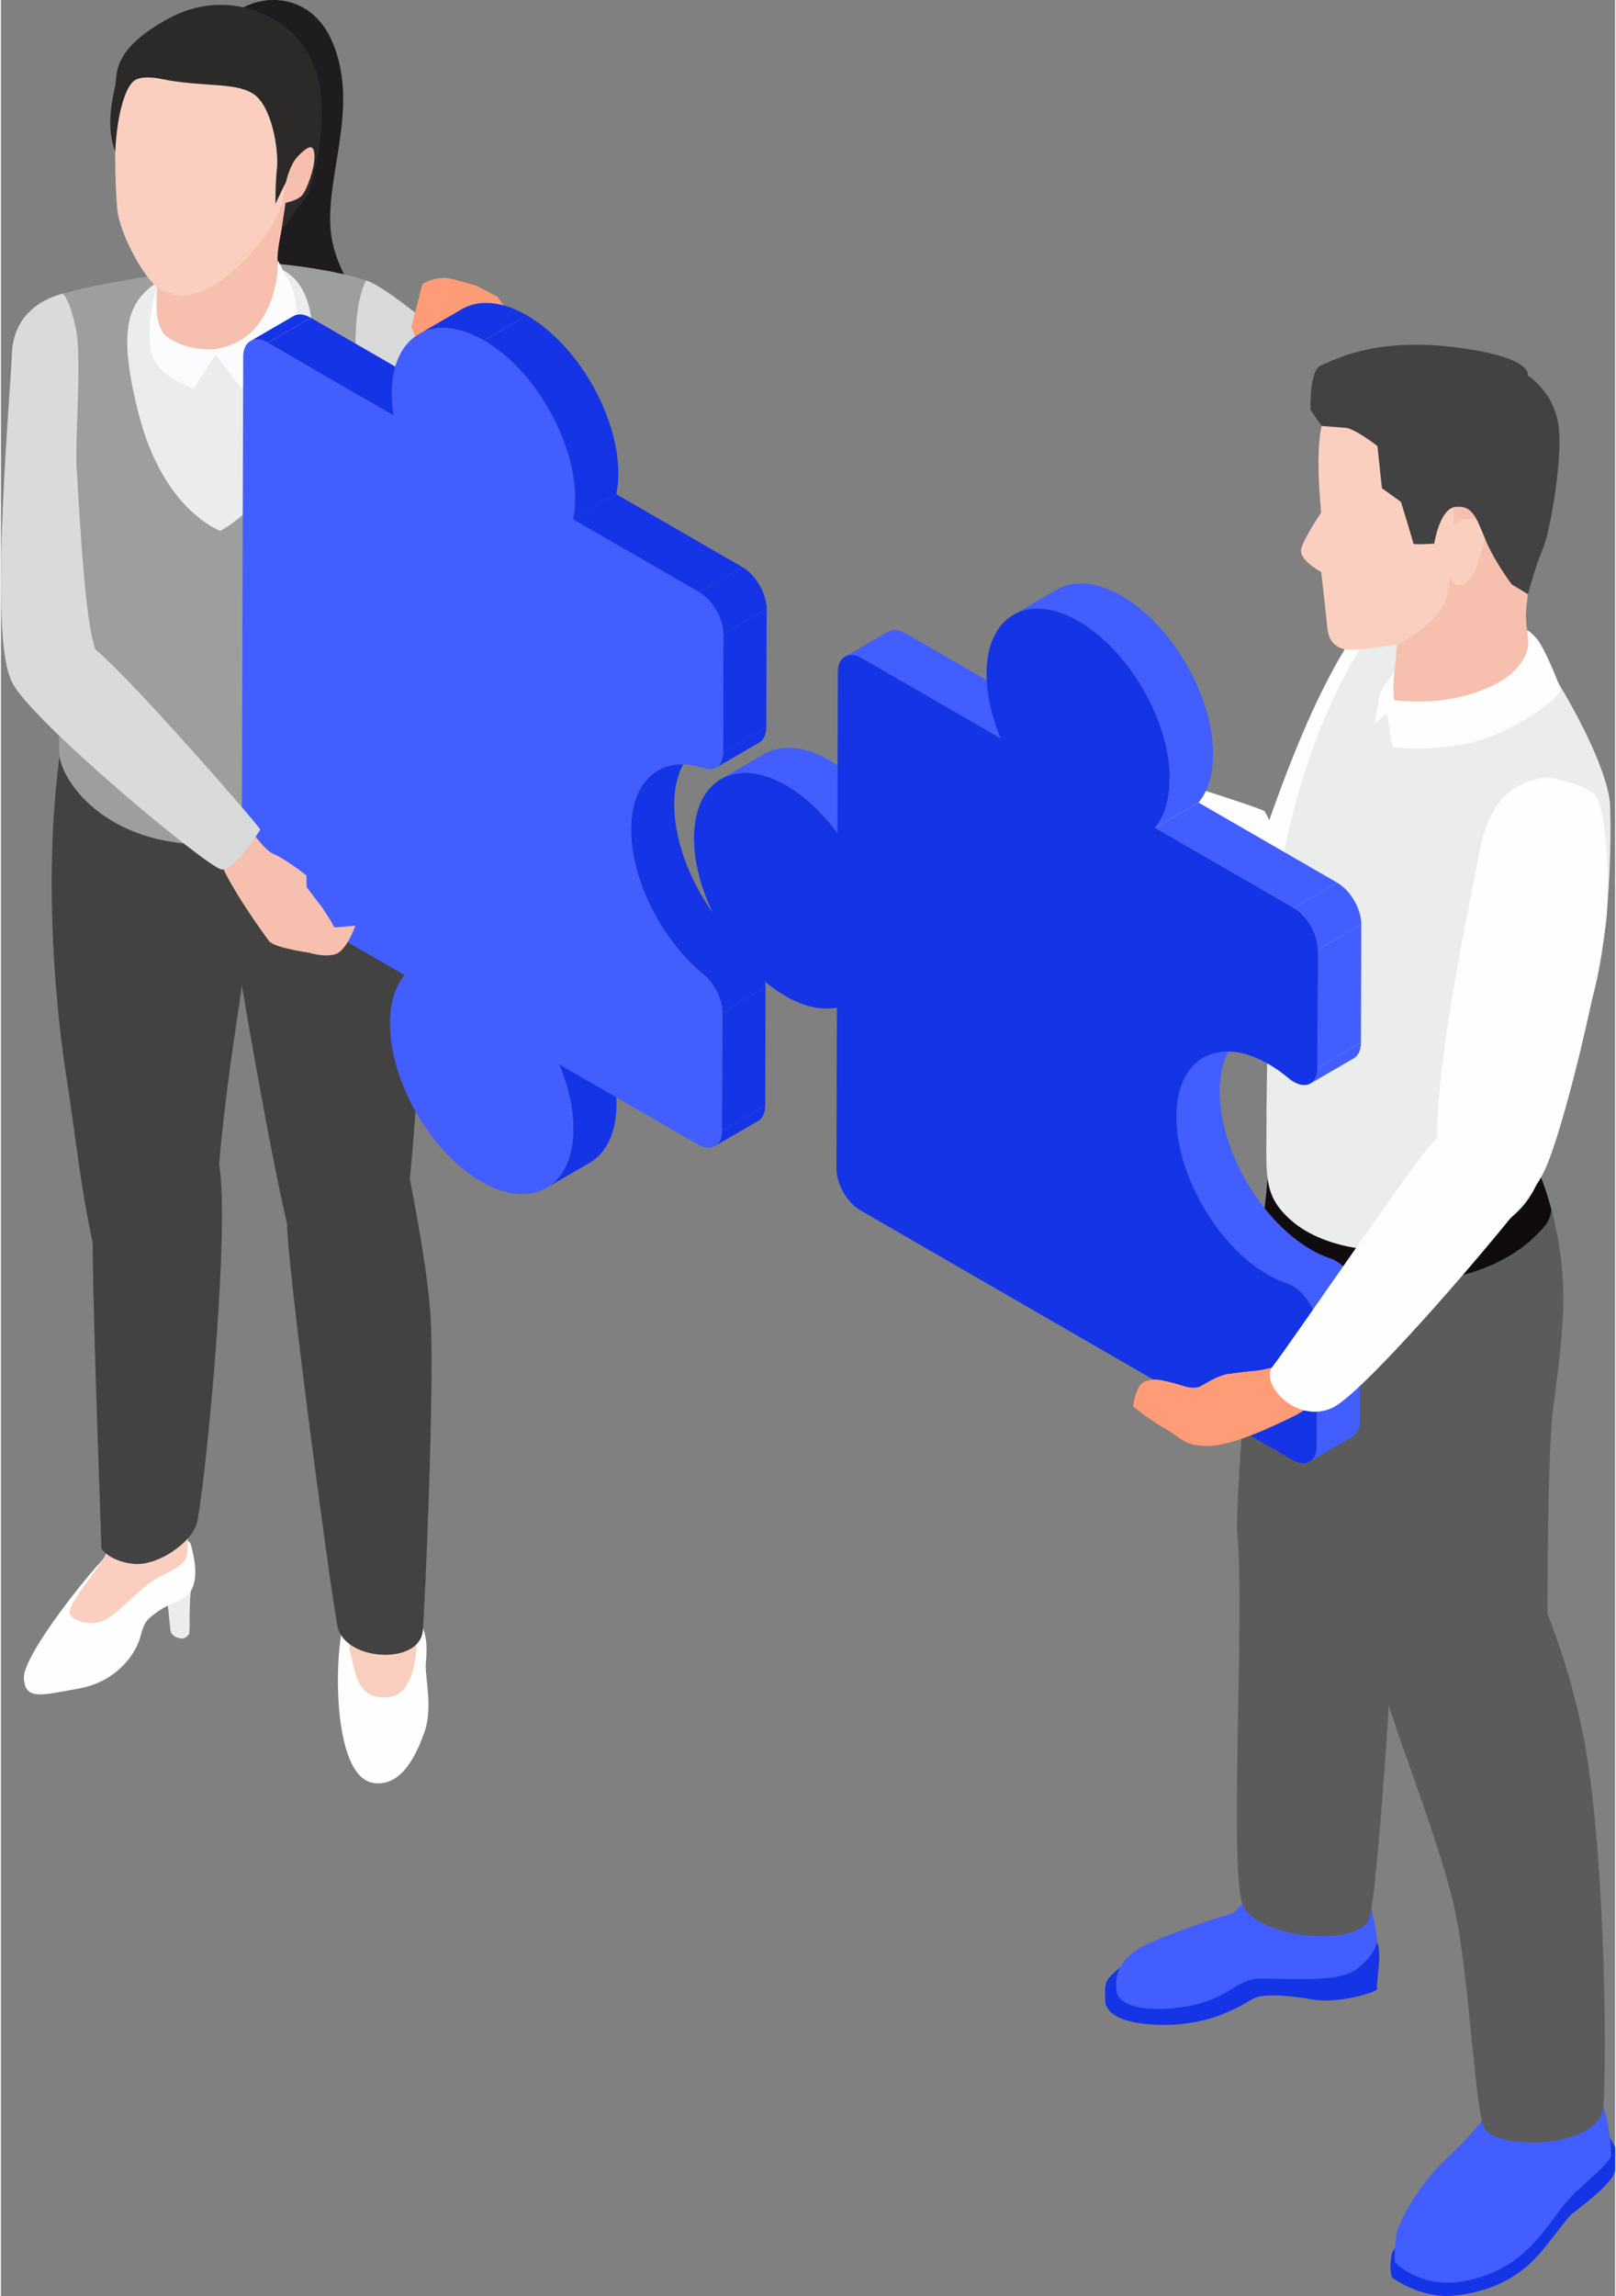 <?xml version="1.0" encoding="UTF-8"?> <!-- Creator: CorelDRAW 2020 (64-Bit) --> <svg xmlns="http://www.w3.org/2000/svg" xmlns:xlink="http://www.w3.org/1999/xlink" xmlns:xodm="http://www.corel.com/coreldraw/odm/2003" xml:space="preserve" width="200px" height="284px" shape-rendering="geometricPrecision" text-rendering="geometricPrecision" image-rendering="optimizeQuality" fill-rule="evenodd" clip-rule="evenodd" viewBox="0 0 481.27 684.18"><rect x="0" y="0" width="481.27" height="684.18" fill="#808080" stroke="none"/> <g id="Слой_x0020_1">  <path fill="#1534E6" fill-rule="nonzero" d="M406.35 573.92c2.59,2.59 4.37,3.78 4.57,7.95 0.2,4.16 -0.97,10.01 -0.58,10.8 0.38,0.79 -11.41,4.56 -19.24,3.17 -7.83,-1.39 -14.77,-1.78 -17.65,-0.3 -2.87,1.49 -11.99,8.13 -27.56,7.84 -15.56,-0.3 -16.65,-5.65 -16.65,-7.24 0,-1.59 -0.2,-4.36 0.49,-5.85 0.7,-1.49 6.65,-7.03 12.89,-9.12 6.25,-2.08 63.73,-7.25 63.73,-7.25z"></path> <path fill="#425EFF" fill-rule="nonzero" d="M374.54 561.84c-0.2,2.08 -7.23,8.23 -7.23,8.23 0,0 -22.8,6.94 -28.85,11.1 -6.05,4.17 -6.35,8.82 -5.75,12.59 0.59,3.77 8.82,6.35 21.21,4.06 12.4,-2.28 14.57,-8.12 21.32,-8.23 6.73,-0.09 23.49,1.49 28.94,-2.77 5.46,-4.26 6.25,-7.63 6.15,-9.02 -0.1,-1.39 -2.18,-13.28 -4.16,-16.75 -1.99,-3.47 -31.63,0.79 -31.63,0.79z"></path> <path fill="#5B5B5B" fill-rule="nonzero" d="M381.88 331.38c-8.33,38.86 -13.68,112.41 -13.29,124.7 0.4,12.3 10.71,18.05 25.38,16.66 14.67,-1.39 21.48,-31.13 21.48,-31.13 0,0 6.87,-64.23 2.51,-84.46 -4.36,-20.22 -36.08,-25.77 -36.08,-25.77z"></path> <path fill="#5B5B5B" fill-rule="nonzero" d="M368.59 456.08c2.38,25.39 -2.57,102.29 1.79,111.81 4.36,9.51 32.71,12.49 37.47,4.36 2.97,-8.92 7.93,-91.98 8.13,-106.45 0.2,-14.47 -19.23,-25.57 -19.23,-25.57l-28.16 15.85z"></path> <path fill="#FEFEFE" fill-rule="nonzero" d="M430.78 182.88c-1.05,-1.98 -19.58,-4.26 -25.2,3.28 -17.12,22.96 -30.48,68.35 -31.81,70.73 -1.32,2.38 -3.79,17.06 9.43,21.82 13.22,4.76 66.35,-46.26 67.01,-57.1 0.66,-10.84 -19.43,-38.73 -19.43,-38.73z"></path> <path fill="#FEFEFE" fill-rule="nonzero" d="M376.82 241.77c-0.52,-0.79 -39.12,-13.21 -42.16,-13.21 -3.04,0 -14.28,10.38 -7.5,17.76 6.77,7.38 36.6,19.52 48.57,24.07 11.97,4.56 12.73,-6.15 12.73,-6.15l-11.64 -22.47z"></path> <path fill="#FF9C78" fill-rule="nonzero" d="M333.2 246.79c3.57,0.27 5.42,-0.13 7.54,-4.35 2.11,-4.23 -2.51,-11.37 -2.51,-11.37 0,0 -2.91,-5.16 -5.03,-6.08 -2.11,-0.93 -10.17,-2.51 -15.19,-1.72 -5.03,0.79 -12.83,4.63 -14.94,5.29 -2.12,0.66 0,3.83 0,3.83 0,0 -2.64,1.98 -1.98,3.57 0.66,1.58 4.09,2.38 4.09,2.38 0,0 -0.39,3.57 0.8,4.23 1.19,0.66 6.61,-4.63 6.61,-4.63l1.85 5.55 7.27 -6.34c0,0 2.65,-0.36 4.89,3.98 2.24,4.35 6.6,5.66 6.6,5.66z"></path> <path fill="#FF9C78" fill-rule="nonzero" d="M334.26 235.56c-0.52,0 -6.87,-1.85 -9.51,-1.32 -2.65,0.53 -4.1,4.63 -2.65,5.68 1.46,1.06 7.67,2.65 9.39,3.71 1.71,1.06 4.1,2.04 7.53,1.48 3.44,-0.56 4.23,-7.3 3.7,-8.23 -0.53,-0.92 -8.46,-1.32 -8.46,-1.32z"></path> <path fill="#1534E6" fill-rule="nonzero" d="M421.79 663.98c0,0 -6.62,4.86 -7.15,7.97 -0.86,5.03 0.19,6.77 0.19,6.77 0,0 8.38,6.3 18.23,5.36 15.89,-1.51 23.28,-9.52 26.98,-14.04 3.7,-4.52 6.69,-8.7 7.89,-9.89 1.18,-1.19 13.34,-9.68 13.34,-13.64 0,-3.96 0,-6.61 0,-6.61 0,0 -3.92,-7.97 -5.81,-8.3 -9.67,-1.69 -53.67,32.38 -53.67,32.38z"></path> <path fill="#425EFF" fill-rule="nonzero" d="M446.78 623.67c-1.33,2.91 -5.95,10.57 -14.94,18.77 -8.99,8.19 -14.84,19.2 -15.66,22.98 -0.81,3.78 -0.63,8.58 -0.63,8.58 0,0 7.91,8.78 22.3,5.43 14.39,-3.35 20.31,-11.71 27.4,-21.43 4.59,-6.28 14.81,-12.96 14.82,-16.01 0.01,-3.04 -1.04,-17 -6.2,-20.31 -5.15,-3.3 -27.09,1.99 -27.09,1.99z"></path> <path fill="#5B5B5B" fill-rule="nonzero" d="M390.26 353.4c0,0 0.62,26.72 1.25,41.97 0.62,15.26 11.48,14.08 10.97,14.35 -0.5,0.27 10.8,97.31 11.8,99.87 3.01,7.74 8.64,14.89 25.09,3.99 16.46,-10.9 21.42,-20.62 21.62,-24.58 0.19,-3.97 -0.15,-54.66 1.89,-69.95 3.44,-25.86 4.31,-36.67 0.34,-54.91 -3.96,-18.24 -16.71,-40.49 -20.28,-44.85 -3.57,-4.37 -52.68,34.11 -52.68,34.11z"></path> <path fill="#0F0B0E" fill-rule="nonzero" d="M377.78 348.56c-0.35,8.34 -1.35,12.35 -1.19,14.29 0,0 1.24,17.36 34.62,19.2 33.37,1.84 46.11,-13.32 48.91,-16.48 2.09,-2.35 2.13,-5.16 2.13,-5.16 0,0 -3.08,-12.03 -5.73,-14.3 -2.64,-2.28 -78.74,2.45 -78.74,2.45z"></path> <path fill="#5B5B5B" fill-rule="nonzero" d="M414.39 472.94c0,10.31 -3.95,24.17 -0.11,36.65 3.84,12.49 14.3,38.89 18.75,57.48 4.44,18.6 6.34,58.91 8.92,66.44 2.58,7.53 35.05,7.15 35.86,-5.91 1.04,-16.94 0.31,-77.24 -5.84,-109.35 -6.14,-32.12 -18.92,-55.22 -19.31,-56.01 -0.4,-0.8 -38.27,10.7 -38.27,10.7z"></path> <path fill="#EBECEC" fill-rule="nonzero" d="M452.06 185.56c12.29,15.46 27.34,42.78 27.74,54.68 0.39,11.89 -0.18,36.62 -4.54,54.26 -4.36,17.65 -12.92,37.71 -14.91,50 -1.98,12.29 -9.52,22.51 -28.82,26.41 -21.66,4.38 -38.09,0.27 -46.62,-7.06 -8.52,-7.34 -7.59,-13.24 -7.59,-27.32 0,-14.07 0.55,-53.66 3,-69.65 3.04,-19.88 8.14,-41 18.77,-62.46 11.82,-23.86 18.67,-25.11 25.41,-26.3 6.75,-1.19 27.56,7.44 27.56,7.44z"></path> <path fill="#F7BFAD" fill-rule="nonzero" d="M415.98 165.83c1.78,3.96 0.59,37.08 -2.58,44.21 -3.17,7.14 16.12,4.2 21.22,2.58 14.71,-4.69 22.42,-7.86 22.24,-14.51 -0.17,-6.64 -2.82,-9.68 -2.02,-17.41 0.79,-7.73 3.77,-22.41 3.96,-28.55 0.2,-6.15 -22,-16.26 -22,-16.26l-20.82 29.94z"></path> <path fill="#FACFBF" fill-rule="nonzero" d="M433.03 149.37c0.2,1.19 0.93,24.79 -3.3,31.53 -4.23,6.74 -12.83,10.97 -12.83,10.97 0,0 -13.74,2.77 -17.31,1.32 -3.57,-1.45 -3.97,-4.36 -4.23,-7.27 -0.27,-2.91 -1.72,-15.47 -1.72,-15.47 0,0 -6.74,-3.56 -5.95,-6.87 0.8,-3.3 5.95,-10.83 5.95,-10.83 0,0 -2.24,-20.76 0.79,-27.77 3.04,-7 12.43,-10.96 16.66,-10.96 4.23,0 21.94,35.35 21.94,35.35z"></path> <path fill="#FACFBF" fill-rule="nonzero" d="M433.16 159.63c-1.19,-3.71 2.07,-5.86 6.92,-4.65 4.85,1.2 0.7,10.98 0,13.62 -0.71,2.65 -3.8,7.67 -6.88,5.16 -3.08,-2.51 -0.04,-14.13 -0.04,-14.13z"></path> <path fill="#FEFEFE" fill-rule="nonzero" d="M461.45 231.65c-18.09,1.65 -19.72,17.4 -22.25,30.54 -2.54,13.13 -12.58,61.77 -10.73,80.54 1.85,18.77 24.5,17.53 30.58,8.28 6.08,-9.26 19.17,-66.1 19.82,-79.64 0.66,-13.55 -0.57,-31.47 -3.74,-34.64 -3.17,-3.17 -13.68,-5.08 -13.68,-5.08z"></path> <path fill="#434242" fill-rule="nonzero" d="M401.04 127.5c2.91,0.39 9.38,5.42 9.38,5.42l1.33 12.55 5.68 4.1c0,0 3.7,12.03 3.7,12.43 0,0.39 6.22,0 6.22,0 0,0 1.58,-10.58 6.47,-10.97 4.89,-0.4 5.95,2.9 8.73,9.64 2.77,6.75 7.93,13.49 7.93,13.49l4.81 2.91c0,0 2.33,-8.73 4.44,-13.49 2.11,-4.76 6.34,-28.55 4.49,-37.93 -1.85,-9.39 -8.98,-13.75 -8.98,-13.75 0,0 1.93,-5.55 -22.04,-8.46 -23.96,-2.91 -35.86,3.97 -39.56,5.42 -3.7,1.46 -3.17,13.35 -3.17,13.35l3.33 4.73 7.24 0.56z"></path> <path fill="#FEFEFE" fill-rule="nonzero" d="M415.5 199.81c-1.54,3.05 -3.72,4.26 -4.52,8.16 -0.81,3.91 -1.5,7.76 -1.5,7.76l3.82 -3.26c0,0 1.7,-2.37 1.93,-3 0.23,-0.64 -0.12,-4.08 -0.06,-5.17 0.06,-1.09 0.33,-4.49 0.33,-4.49z"></path> <path fill="#FEFEFE" fill-rule="nonzero" d="M442.04 205.46c-12.63,5.33 -26.73,3.15 -26.73,3.15l-2.03 3.61c0,0 1.23,9.63 1.72,10.39 3.1,0.46 12.34,1.15 23.65,-1.43 11.31,-2.58 26.12,-12.63 26.41,-15.85 -2.53,-6.54 -5.45,-13.26 -7.46,-15.38 -2.01,-2.13 -2.51,-2.08 -2.51,-2.08 0,0 0.32,3.56 0.32,4.22 0,0.67 -0.97,8.73 -13.37,13.37z"></path> <path fill="#EBECEC" fill-rule="nonzero" d="M49.13 476.84c0.89,0.5 1.11,7.4 1.44,9.06 0.33,1.66 1.88,2.11 3.04,2.33 1.16,0.22 1.93,-0.61 2.43,-1.22 0.5,-0.61 -0.18,-9.71 0.88,-14.55 -3.25,-1.64 -7.79,4.38 -7.79,4.38z"></path> <path fill="#1E1C1F" fill-rule="nonzero" d="M61.71 21.21c-1.24,-21.41 27.63,-30.31 36.97,-9.03 9.33,21.29 -4.24,44.01 0.53,61.54 4.78,17.53 18.83,25.14 18.83,25.14 0,0 -16.9,15.54 -36.98,0 -20.09,-15.54 -19.35,-77.65 -19.35,-77.65z"></path> <path fill="#FEFEFE" fill-rule="nonzero" d="M31.25 463.8c-6.15,6.3 -24.73,29.64 -24.4,36.28 0.34,6.63 5.1,5.14 16.53,3.05 11.43,-2.1 16.94,-10.61 18.17,-15.29 1.24,-4.68 1.82,-5.18 5.43,-7.76 3.61,-2.57 6.93,-2.85 8.86,-4.97 3.66,-4.04 1.68,-11.35 0.79,-14.89 -0.88,-3.53 -20.48,-6.13 -25.38,3.58z"></path> <path fill="#FACFBF" fill-rule="nonzero" d="M32.32 460.22c0,0 0.36,1.45 -4.02,7.59 -4.38,6.15 -8.92,11.52 -7.52,13.51 1.4,1.99 6.94,3.68 11.29,0.81 4.34,-2.87 10.44,-9.84 15.23,-12.27 4.79,-2.44 7.93,-3.59 8.3,-7.28 0.05,-0.46 0.51,-15.29 0,-15.84 -3.54,-3.82 -19.69,5.57 -23.28,13.48z"></path> <path fill="#FEFEFE" fill-rule="nonzero" d="M102.32 482.7c-2.06,8.4 -2,18.85 -1.65,24.43 0.62,9.84 3.01,23.44 10.82,24.24 7.89,0.81 12.22,-7.96 14.8,-15.25 2.58,-7.3 0.08,-16.7 0.38,-20.34 0.31,-3.65 0.72,-8.52 -1.82,-12.44 -2.64,-4.06 -22.53,-0.64 -22.53,-0.64z"></path> <path fill="#FACFBF" fill-rule="nonzero" d="M104.51 480.75c-1.71,8.01 -0.58,10.55 0.78,16.41 1.58,6.86 4.8,9.21 10.77,8.51 4.5,-0.53 7.18,-6.46 7.68,-12.99 0.5,-6.52 1.55,-8.78 -0.55,-10.94 -2.1,-2.15 -18.68,-0.99 -18.68,-0.99z"></path> <path fill="#434242" fill-rule="nonzero" d="M19.71 211.82c-8.1,40.53 -3.6,86.95 -0.36,107.88 3.24,20.93 4.2,32.89 8.01,50.57 2.56,11.91 29.01,10.33 32.99,5.91 3.98,-4.42 4.01,-22.59 5.13,-33.92 2.63,-26.49 5.33,-39.47 7.1,-54.21 1.77,-14.74 -1.18,-53.17 -4.72,-62.18 -3.53,-9.01 -48.15,-14.05 -48.15,-14.05z"></path> <path fill="#434242" fill-rule="nonzero" d="M57.25 247.08c0.74,5.89 3.84,34.04 7.52,39.35 3.68,5.3 6.86,6.04 6.86,6.04 0,0 12.59,75.16 16.87,82.82 4.27,7.67 27.26,10.32 30.5,-2.5 3.24,-12.82 7.76,-77.22 6.65,-101.43 -1.87,-40.59 -7.04,-44.29 -7.04,-44.29l-61.36 20.01z"></path> <path fill="#434242" fill-rule="nonzero" d="M88.5 343.75c-0.15,5.17 -3.36,7.08 -3.21,20.79 0.15,13.71 13.6,114.25 15.14,120.4 2.56,10.18 24.38,11.23 25.35,1.03 0.56,-5.84 3.7,-75.48 2.23,-94.94 -1.47,-19.45 -7.64,-45.54 -7.64,-49.67 0,-4.12 -31.87,2.39 -31.87,2.39z"></path> <path fill="#434242" fill-rule="nonzero" d="M65 346.67c3.64,19.6 -4.68,102 -6.75,107.75 -2.06,5.74 -11.55,12.04 -18.2,11.62 -6.64,-0.41 -10.28,-4.11 -10.13,-5 0.14,-0.88 -3.17,-83.68 -2.44,-96.94 0.74,-13.27 37.52,-17.43 37.52,-17.43z"></path> <path fill="#9D9E9E" fill-rule="nonzero" d="M55.73 80.41c-29.31,4.58 -33.32,6.05 -37.31,7.09 -4,1.05 1.99,81.25 1.99,81.25 0,0 -3.83,49.2 -2.94,56.5 0.88,7.29 11.72,23.05 35.59,25.92 23.87,2.88 39.18,-0.51 51.25,-7.13 12.07,-6.63 15.36,-12.48 15.36,-12.48 0,0 -2.37,-73.4 -2.44,-76.96 -0.45,-23.32 0.97,-24.8 1.39,-32.53 0.42,-7.74 -9.75,-38.47 -9.75,-38.47 0,0 -9.27,-3.55 -29.73,-5.3 -15.22,-1.3 -23.41,2.11 -23.41,2.11z"></path> <path fill="#EBECEC" fill-rule="nonzero" d="M49.78 82.13c-11.05,6.34 -15.99,12.85 -8.63,41.49 7.37,28.64 24.25,34.55 24.25,34.55 0,0 20.37,-9.5 26.28,-43.58 5.05,-29.14 -6.01,-34.14 -10.88,-35.32 -4.86,-1.19 -31.02,2.86 -31.02,2.86z"></path> <path fill="#F7BFAD" fill-rule="nonzero" d="M44.77 65.89c2.1,6.22 1.66,24.46 1.55,30.54 -0.12,6.07 7.55,9.18 17.68,8.4 10.13,-0.79 16.91,-3.11 18.85,-11.61 1.94,-8.5 1.72,-7.85 0,-12.93 -1.72,-5.09 2.6,-16.25 3.15,-25.98 0.55,-9.73 -7.85,-16.58 -7.85,-16.58l-33.38 28.16z"></path> <path fill="#FACFBF" fill-rule="nonzero" d="M49.26 16.99c-1.77,0.44 -12.38,4.64 -14.04,12.49 -1.66,7.84 -1.22,24.98 -0.55,32.71 0.66,7.74 8.88,22.63 13.53,24.4 4.64,1.77 6.61,2.22 12.1,0 5.49,-2.22 12.72,-8.59 18.14,-15.78 5.42,-7.18 10.06,-20.11 9.17,-32.93 -0.88,-12.83 -4.42,-22.77 -15.36,-23.21 -10.94,-0.45 -22.99,2.32 -22.99,2.32z"></path> <path fill="#D9DADA" fill-rule="nonzero" d="M18.42 87.5c-6.86,1.77 -14.84,6.79 -15.17,18.25 -0.33,11.46 -7.82,91.63 1.13,98.59 8.96,6.96 26.29,-5.17 23.91,-10.59 -3.53,-8.01 -5.28,-49.26 -5.63,-52.67 -0.81,-7.81 1.53,-33.97 -0.22,-42.62 -1.94,-9.59 -4.02,-10.96 -4.02,-10.96z"></path> <path fill="#D9DADA" fill-rule="nonzero" d="M116.94 138.47c6.47,6.28 29.98,26.74 44.46,36.11 14.49,9.37 10.46,5.65 17.39,0.74 6.93,-4.91 3.88,-25.26 -5.14,-36.58 -9.01,-11.33 -56.48,-53.29 -64.78,-55.14 -5.08,10.19 -3.03,30.9 -0.51,42.38 0.43,1.92 8.58,12.49 8.58,12.49z"></path> <path fill="#4860BF" fill-rule="nonzero" d="M164.51 116.33c-5.14,-6.37 -21.67,-11.34 -20.52,0.08 1.16,11.41 5.2,26.29 9.72,39.47 4.52,13.18 2.78,15.14 9.1,19.82 6.33,4.68 12.05,2.77 12.89,3.03 0.84,0.25 3.62,-1.35 6.02,-4.84 2.39,-3.5 2.99,-14.89 -0.08,-22.52 -3.07,-7.63 -17.13,-35.04 -17.13,-35.04z"></path> <path fill="#FF9C78" fill-rule="nonzero" d="M160.7 113.94c1.09,2.02 -7.41,5.14 -10.67,4.62 -3.25,-0.52 -5.2,-2.53 -5.2,-2.53l-1.81 -2.42c0,0 -7.98,-2.41 -10.1,-4.17 -2.12,-1.75 -5.09,-11.77 -5.09,-11.77 0,0 -2.05,-10.4 -0.68,-11.64 1.37,-1.24 1.92,-3.7 6.05,-2.56 4.13,1.13 11.78,3.81 14.05,4.91 2.26,1.11 8.86,11.93 8.86,11.93l2.63 9.2 1.96 4.43z"></path> <path fill="#FF9C78" fill-rule="nonzero" d="M150.31 101.25c0,0 -3.88,-3.86 -6.03,-3.28 -2.15,0.57 -3.24,1.9 -4.44,4.21 -1.2,2.32 -1.87,4.66 -4.63,3.62 -2.75,-1.04 -2.59,-2.4 -2.59,-2.4 0,0 -2.35,0.91 -4.15,0.04 -1.81,-0.87 -2.21,-2.18 -2.21,-2.18l-2.51 -0.41 -1.39 -3.38 3.31 -12.82c0,0 4.1,-2.77 9.03,-1.47 4.94,1.29 7.05,1.95 7.05,1.95l6.31 3.3 3.77 5.32c0,0 4.04,4.13 5.27,7.53 1.23,3.4 1.64,8.23 1.64,8.23 0,0 2.81,3.79 -1.5,5.4 -4.31,1.62 -5.57,0.32 -5.57,0.32l-1.36 -13.98z"></path> <path fill="#2B2A29" fill-rule="nonzero" d="M47.71 23.51c12.49,2.54 21.55,0.88 27.3,4.31 5.75,3.42 7.85,16.8 7.3,22.21 -0.56,5.42 -0.45,10.73 -0.45,10.73 0,0 3.26,-7.16 4.81,-9.43 1.55,-2.27 -1.67,8.23 -1.67,8.23l-1.38 9.24 8.24 -11.43c0,0 5.56,-16.99 3.24,-31.46 -2.32,-14.48 -13.57,-20.09 -13.57,-20.09 0,0 -14.36,-9.62 -31.5,-0.33 -17.13,9.29 -15.23,16.58 -15.96,20.12 -0.73,3.53 -2.91,12.04 0.01,19.56 0.56,-11.83 3.24,-19.56 5.78,-21.22 2.55,-1.66 7.85,-0.44 7.85,-0.44z"></path> <path fill="#F7BFAD" fill-rule="nonzero" d="M84.59 56.23c0,0 0.97,-6.56 3.95,-9.66 2.98,-3.09 4.15,-3.16 4.63,-2 1.29,3.13 -1.53,10.94 -3.05,13.2 -1.53,2.26 -6.16,2.83 -6.16,2.83l0.63 -4.37z"></path> <path fill="#FCFCFF" fill-rule="nonzero" d="M62.9 104.11c-7.85,0.16 -12.88,-3.04 -14.26,-4.59 -1.38,-1.55 -2.26,-5.03 -2.24,-8.07 0.03,-3.04 0.03,-3.04 0.03,-3.04l0 -2.96c0,0 -1.44,5.56 -1.66,7.88 -0.22,2.32 -1.64,10.06 1.4,14.81 3.04,4.76 11.31,7.67 11.31,7.67l6.52 -10.1 -1.1 -1.6z"></path> <path fill="#FCFCFF" fill-rule="nonzero" d="M82.45 77.45c0.4,3.77 -0.69,12.93 -6.07,19.64 -5.38,6.71 -13.48,7.02 -13.48,7.02l1.1 1.6 7.74 10.1c0,0 8.98,-3.69 14.29,-14.16 5.3,-10.48 -0.81,-18.78 -1.9,-21.09 -0.72,-1.52 -1.68,-3.11 -1.68,-3.11z"></path> <path fill="#1534E6" fill-rule="nonzero" d="M175.54 346.49l-12.88 7.49c4.58,-2.67 7.56,-8.12 7.95,-15.79 0.35,-6.67 -1.24,-14.01 -4.18,-21.03l12.89 -7.49c2.94,7.02 4.53,14.36 4.18,21.03 -0.39,7.67 -3.37,13.12 -7.96,15.79z"></path> <path fill="#1534E6" fill-rule="nonzero" d="M225.77 334.03l-12.89 7.49c1.3,-0.75 2.11,-2.36 2.11,-4.64l12.89 -7.49c0,2.28 -0.81,3.89 -2.11,4.64z"></path> <path fill="#1534E6" fill-rule="nonzero" d="M74.34 101.67l12.89 -7.49c1.31,-0.77 3.13,-0.66 5.13,0.5l-12.89 7.49c-2,-1.16 -3.82,-1.27 -5.13,-0.5z"></path> <polygon fill="#1534E6" fill-rule="nonzero" points="215.09,301.75 227.98,294.25 227.88,329.39 214.99,336.88 "></polygon> <polygon fill="#1534E6" fill-rule="nonzero" points="79.47,102.17 92.36,94.68 129.99,116.4 117.1,123.89 "></polygon> <path fill="#1534E6" fill-rule="nonzero" d="M195.84 229.63l12.89 -7.5c-4.9,2.85 -7.95,8.91 -7.97,17.53 -0.04,15.12 9.24,33.13 21.61,43.26 3.31,2.7 5.62,7.45 5.61,11.33l-12.89 7.5c0.01,-3.89 -2.3,-8.64 -5.61,-11.34 -12.37,-10.13 -21.65,-28.14 -21.61,-43.26 0.03,-8.61 3.07,-14.68 7.97,-17.52z"></path> <path fill="#1534E6" fill-rule="nonzero" d="M124.53 99.61l12.88 -7.48c4.63,-2.69 10.88,-2.55 17.77,0.96 0.55,0.28 1.11,0.58 1.66,0.9l-12.89 7.49c-0.55,-0.32 -1.1,-0.62 -1.66,-0.9 -6.89,-3.51 -13.14,-3.65 -17.76,-0.97z"></path> <path fill="#1534E6" fill-rule="nonzero" d="M226.09 221.28l-12.89 7.49c1.31,-0.76 2.1,-2.41 2.11,-4.66l12.89 -7.49c-0.01,2.25 -0.8,3.89 -2.11,4.66z"></path> <path fill="#1534E6" fill-rule="nonzero" d="M143.95 101.48l12.89 -7.49c15.09,8.72 27.29,29.84 27.24,47.18 0,2.21 -0.22,4.24 -0.6,6.11l-12.89 7.49c0.38,-1.87 0.6,-3.9 0.61,-6.11 0.04,-17.34 -12.15,-38.46 -27.25,-47.18z"></path> <polygon fill="#1534E6" fill-rule="nonzero" points="215.41,188.95 228.3,181.46 228.2,216.62 215.31,224.11 "></polygon> <polygon fill="#1534E6" fill-rule="nonzero" points="170.59,154.77 183.48,147.28 221.11,169.01 208.22,176.5 "></polygon> <path fill="#425EFF" fill-rule="nonzero" d="M143.95 101.48c15.1,8.72 27.29,29.84 27.25,47.18 -0.01,2.21 -0.23,4.24 -0.61,6.11l37.63 21.73c3.98,2.3 7.21,7.87 7.19,12.45l-0.1 35.16c-0.01,3.87 -2.34,5.95 -5.65,4.83 -12.4,-4.17 -21.75,3.08 -21.79,18.21 -0.04,15.12 9.24,33.13 21.61,43.26 3.31,2.7 5.62,7.45 5.61,11.34l-0.1 35.13c-0.01,4.59 -3.26,6.44 -7.23,4.14l-41.33 -23.86c2.94,7.02 4.53,14.36 4.18,21.03 -0.78,15.28 -11.81,21.77 -25.47,14.95 -0.63,-0.32 -1.27,-0.66 -1.9,-1.03 -15.09,-8.71 -27.27,-29.83 -27.23,-47.16 0.02,-6.22 1.61,-11.09 4.33,-14.4l-41.33 -23.86c-3.98,-2.3 -7.21,-7.89 -7.19,-12.47l0.42 -147.93c0.01,-4.58 3.25,-6.42 7.23,-4.12l37.63 21.72c-0.54,-3.35 -0.71,-6.63 -0.43,-9.75 1.33,-14.53 12.29,-20.35 25.62,-13.56 0.56,0.28 1.11,0.58 1.66,0.9z"></path> <path fill="#1534E6" fill-rule="nonzero" d="M208.22 176.5l12.89 -7.49c3.97,2.3 7.2,7.87 7.19,12.45l-12.89 7.49c0.02,-4.58 -3.21,-10.15 -7.19,-12.45z"></path> <path fill="#F7BFAD" fill-rule="nonzero" d="M91.1 260.91c-0.39,-0.37 -6.53,-5.1 -9.84,-6.44 -3.31,-1.34 -8.33,-9.83 -10.45,-10.89 -2.13,-1.06 -7.4,6.07 -5.52,12.63 1.88,6.56 13.1,22.23 14.68,24.24 1.59,2.01 11.89,3.44 11.89,3.44 0,0 4.45,1.48 7.85,0.45 3.41,-1.02 5.97,-8.5 5.97,-8.5l-6.77 0.57 -2.46 -0.9 -5.21 -6.34 -0.14 -8.26z"></path> <path fill="#D9DADA" fill-rule="nonzero" d="M77.34 247.22c-0.91,-1.84 -38.19,-44.52 -48.65,-53.25 -10.47,-8.72 -30.71,-1.78 -25.34,9.39 5.37,11.17 58.53,55.47 62.5,55.75 3.97,0.28 11.49,-11.89 11.49,-11.89z"></path> <path fill="#F7BFAD" fill-rule="nonzero" d="M95.92 270.62l-6.95 -9.13c0,0 -6.82,-6.56 -8.29,-2.18 -1.47,4.38 3.41,10.06 5.78,11.84 2.37,1.78 7.95,7.81 7.95,7.81 0,0 2.44,2.16 4.94,1.65 2.49,-0.52 -0.98,-6.17 -0.98,-6.17l-2.45 -3.82z"></path> <path fill="#425EFF" fill-rule="nonzero" d="M214.67 232.17l12.89 -7.49c4.98,-2.89 11.85,-2.52 19.39,1.83 5.69,3.29 10.97,8.35 15.34,14.3l-12.88 7.49c-4.38,-5.95 -9.65,-11.01 -15.35,-14.3 -7.54,-4.35 -14.41,-4.72 -19.39,-1.83z"></path> <path fill="#425EFF" fill-rule="nonzero" d="M403.07 428.04l-12.89 7.49c1.3,-0.75 2.1,-2.35 2.11,-4.62l12.89 -7.49c-0.01,2.27 -0.81,3.86 -2.11,4.62z"></path> <path fill="#425EFF" fill-rule="nonzero" d="M251.64 195.68l12.9 -7.49c1.31,-0.76 3.12,-0.66 5.13,0.5l-12.89 7.49c-2.01,-1.16 -3.82,-1.26 -5.14,-0.5z"></path> <polygon fill="#425EFF" fill-rule="nonzero" points="392.39,395.69 405.28,388.19 405.18,423.42 392.29,430.91 "></polygon> <polygon fill="#425EFF" fill-rule="nonzero" points="256.78,196.18 269.67,188.69 310.99,212.55 298.11,220.04 "></polygon> <path fill="#425EFF" fill-rule="nonzero" d="M358.47 315.2l12.89 -7.49c-4.49,2.61 -7.44,7.88 -7.91,15.32 -1.14,17.72 11.44,40.25 27.16,49.33 2.01,1.16 3.97,2.04 5.84,2.66 0.54,0.17 1.08,0.41 1.61,0.72 3.9,2.25 7.23,7.75 7.22,12.45l-12.89 7.5c0.01,-4.71 -3.32,-10.21 -7.22,-12.46 -0.53,-0.31 -1.06,-0.55 -1.6,-0.73 -1.88,-0.61 -3.84,-1.49 -5.85,-2.65 -15.72,-9.08 -28.29,-31.61 -27.16,-49.33 0.47,-7.43 3.42,-12.71 7.91,-15.32z"></path> <path fill="#425EFF" fill-rule="nonzero" d="M403.38 315.35l-12.89 7.5c1.29,-0.76 2.11,-2.36 2.12,-4.67l12.89 -7.49c-0.01,2.31 -0.83,3.91 -2.12,4.66z"></path> <path fill="#425EFF" fill-rule="nonzero" d="M301.87 183.21l12.89 -7.49c4.56,-2.65 10.71,-2.55 17.51,0.85 0.64,0.32 1.27,0.66 1.9,1.02l-12.89 7.49c-0.63,-0.36 -1.26,-0.7 -1.9,-1.02 -6.8,-3.4 -12.95,-3.5 -17.51,-0.85z"></path> <path fill="#425EFF" fill-rule="nonzero" d="M321.28 185.08l12.89 -7.49c15.09,8.71 27.29,29.84 27.24,47.18 -0.02,6.2 -1.61,11.09 -4.33,14.39l-12.89 7.49c2.73,-3.3 4.32,-8.19 4.33,-14.39 0.05,-17.34 -12.15,-38.47 -27.24,-47.18z"></path> <polygon fill="#425EFF" fill-rule="nonzero" points="392.71,282.96 405.6,275.47 405.5,310.69 392.61,318.18 "></polygon> <polygon fill="#425EFF" fill-rule="nonzero" points="344.19,246.65 357.08,239.16 398.41,263.02 385.51,270.51 "></polygon> <path fill="#1534E6" fill-rule="nonzero" d="M321.28 185.08c15.09,8.71 27.29,29.84 27.24,47.18 -0.01,6.2 -1.6,11.09 -4.33,14.39l41.32 23.86c4,2.3 7.21,7.87 7.2,12.45l-0.1 35.22c-0.02,4.64 -3.31,6.42 -7.15,4.2 -0.51,-0.29 -1.03,-0.66 -1.56,-1.09 -1.92,-1.62 -3.92,-3.04 -5.98,-4.22 -0.5,-0.29 -1,-0.57 -1.51,-0.83 -13.67,-7.05 -24.88,-0.86 -25.85,14.28 -1.13,17.72 11.44,40.25 27.16,49.33 2.01,1.16 3.97,2.04 5.85,2.65 0.54,0.18 1.07,0.42 1.6,0.73 3.9,2.25 7.23,7.75 7.22,12.46l-0.1 35.22c-0.01,4.56 -3.25,6.42 -7.24,4.12l-128.74 -74.33c-3.99,-2.3 -7.2,-7.88 -7.19,-12.45l0.14 -48c-4.4,0.89 -9.68,-0.16 -15.38,-3.45 -14.99,-8.66 -27.13,-29.56 -27.23,-46.83 -0.11,-17.44 12.32,-24.68 27.41,-15.97 5.7,3.29 10.97,8.35 15.35,14.3l0.13 -48c0.01,-4.58 3.25,-6.42 7.24,-4.12l41.33 23.86c-2.95,-7.03 -4.54,-14.36 -4.2,-21.05 0.78,-15.26 11.82,-21.75 25.47,-14.93 0.64,0.32 1.27,0.66 1.9,1.02z"></path> <path fill="#425EFF" fill-rule="nonzero" d="M385.51 270.51l12.9 -7.49c3.98,2.3 7.2,7.87 7.19,12.45l-12.89 7.49c0.01,-4.58 -3.2,-10.15 -7.2,-12.45z"></path> <path fill="#FF9C78" fill-rule="nonzero" d="M388.79 403.07c-4.94,3.07 -8.11,4.26 -12.93,5.14 -4.82,0.87 -11.41,0.48 -15.66,3.59 -4.25,3.1 -6.91,1.26 -10.48,0.36 -3.56,-0.9 -5.29,-1.31 -6.78,-0.97 -1.48,0.35 -2.47,0.26 -3.65,2.15 -1.18,1.89 -1.73,5.72 -1.73,5.72 0,0 4.33,3.68 9.51,6.62 5.18,2.93 5.63,5.25 13.02,5.19 7.39,-0.06 20.35,-6.41 24.93,-8.64 4.58,-2.23 11.69,-7.5 12.6,-8.03 0.91,-0.53 -8.83,-11.13 -8.83,-11.13z"></path> <path fill="#FF9C78" fill-rule="nonzero" d="M379.72 411.18c2.38,2.48 -5.46,7.22 -11.05,8.44 -5.6,1.22 -9.97,2.39 -9.97,2.39 0,0 -7.38,2.08 -11.59,0.34 -4.2,-1.74 -3.84,-4.09 -0.54,-4.95 3.31,-0.87 7.93,-2.31 7.93,-2.31 0,0 8.47,-5.71 11.87,-5.69 3.39,0.03 8.65,-2.57 13.35,1.78z"></path> <path fill="#FEFEFE" fill-rule="nonzero" d="M444.24 340.64c-9.64,-2.82 -11.05,-8.08 -19,1.73 -7.95,9.8 -41.94,59.7 -46.05,64.78 -4.12,5.07 7.12,17.46 17.9,12.3 10.79,-5.16 60.41,-64.08 61.96,-68.44 1.55,-4.36 -14.81,-10.37 -14.81,-10.37z"></path> </g> </svg> 